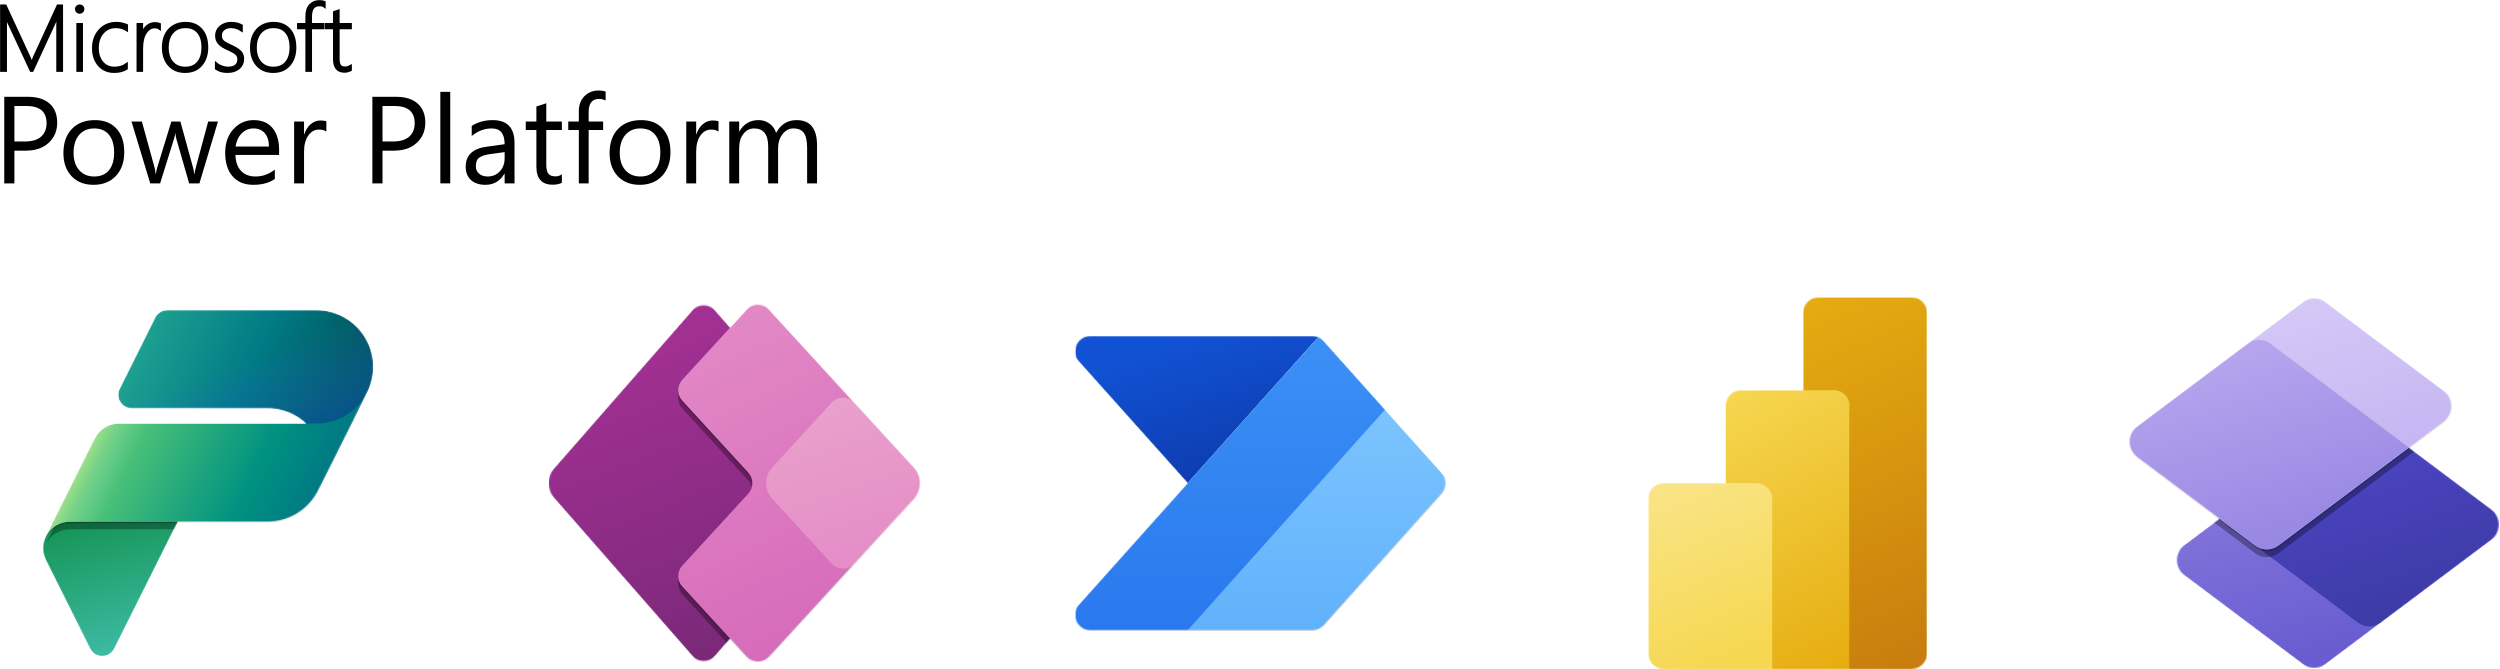 <svg width="2018" height="540" viewBox="0 0 2018 540" fill="none" xmlns="http://www.w3.org/2000/svg">
<g clip-path="url(#clip0_3136_483)">
<mask id="mask0_3136_483" style="mask-type:alpha" maskUnits="userSpaceOnUse" x="442" y="245" width="301" height="290">
<path d="M447.554 377.653C441.368 384.722 441.368 395.278 447.554 402.347L558.593 529.249C563.573 534.941 572.427 534.941 577.407 529.249L589.365 515.583L602.533 529.948C607.487 535.353 616.007 535.353 620.961 529.948L737.633 402.67C744.204 395.501 744.204 384.499 737.633 377.33L620.961 250.052C616.007 244.648 607.487 244.648 602.533 250.052L589.365 264.417L577.407 250.751C572.427 245.06 563.573 245.06 558.593 250.751L447.554 377.653Z" fill="white"/>
</mask>
<g mask="url(#mask0_3136_483)">
<path d="M568 540L436.75 390L568 240L699.25 390L568 540Z" fill="url(#paint0_linear_3136_483)"/>
<g filter="url(#filter0_f_3136_483)">
<path d="M611.747 246.25L749.247 396.25L611.747 546.25L550.74 479.697C546.359 474.918 546.359 467.582 550.74 462.803L604.005 404.697C608.385 399.917 608.385 392.583 604.005 387.803L550.74 329.697C546.359 324.917 546.359 317.583 550.74 312.803L611.747 246.25Z" fill="black" fill-opacity="0.32"/>
</g>
<g filter="url(#filter1_f_3136_483)">
<path d="M611.747 241.188L749.247 391.188L611.747 541.188L550.74 474.634C546.359 469.855 546.359 462.52 550.74 457.741L604.005 399.634C608.385 394.855 608.385 387.52 604.005 382.741L550.74 324.634C546.359 319.855 546.359 312.52 550.74 307.741L611.747 241.188Z" fill="black" fill-opacity="0.24"/>
</g>
<path d="M611.747 240L749.247 390L611.747 540L550.74 473.447C546.359 468.668 546.359 461.332 550.74 456.553L604.005 398.447C608.385 393.667 608.385 386.333 604.005 381.553L550.74 323.447C546.359 318.667 546.359 311.333 550.74 306.553L611.747 240Z" fill="url(#paint1_linear_3136_483)"/>
<path d="M671.286 325.052C676.24 319.648 684.76 319.648 689.714 325.052L749.25 390L689.714 454.948C684.76 460.353 676.24 460.353 671.286 454.948L623.364 402.67C616.793 395.501 616.793 384.499 623.364 377.33L671.286 325.052Z" fill="url(#paint2_linear_3136_483)"/>
</g>
</g>
<g clip-path="url(#clip1_3136_483)">
<mask id="mask1_3136_483" style="mask-type:alpha" maskUnits="userSpaceOnUse" x="867" y="271" width="300" height="238">
<path d="M1059.29 271.25C1062.84 271.25 1066.23 272.765 1068.6 275.415L1163.67 381.665C1167.91 386.411 1167.91 393.589 1163.67 398.335L1068.6 504.585C1066.23 507.235 1062.84 508.75 1059.29 508.75H880.332C869.527 508.75 863.812 495.967 871.017 487.915L958.625 390L871.017 292.085C863.812 284.033 869.527 271.25 880.332 271.25H1059.29Z" fill="white"/>
</mask>
<g mask="url(#mask1_3136_483)">
<path d="M1064.88 271.25L958.625 390L852.375 271.25H1064.88Z" fill="url(#paint3_linear_3136_483)"/>
<g filter="url(#filter2_f_3136_483)">
<path d="M1064.88 272.5L852.375 510H1064.88L1171.12 391.25L1064.88 272.5Z" fill="black" fill-opacity="0.24"/>
</g>
<g filter="url(#filter3_f_3136_483)">
<path d="M1064.88 277.5L852.375 515H1064.88L1171.12 396.25L1064.88 277.5Z" fill="black" fill-opacity="0.32"/>
</g>
<path d="M852.375 508.75L1064.88 271.25L1171.12 390L1064.88 508.75H852.375Z" fill="url(#paint4_linear_3136_483)"/>
<path d="M852.375 508.75L1064.88 271.25L1118 330.625L958.625 508.75H852.375Z" fill="url(#paint5_linear_3136_483)"/>
</g>
</g>
<mask id="mask2_3136_483" style="mask-type:alpha" maskUnits="userSpaceOnUse" x="1330" y="240" width="226" height="300">
<path d="M1455.5 252.5C1455.5 245.596 1461.1 240 1468 240H1543C1549.9 240 1555.5 245.596 1555.5 252.5V527.5C1555.5 534.403 1549.9 540 1543 540H1343C1336.1 540 1330.5 534.403 1330.5 527.5V402.5C1330.5 395.597 1336.1 390 1343 390H1393V327.5C1393 320.597 1398.6 315 1405.5 315H1455.5V252.5Z" fill="white"/>
</mask>
<g mask="url(#mask2_3136_483)">
<path d="M1555.5 240V540H1455.5V240H1555.5Z" fill="url(#paint6_linear_3136_483)"/>
<g filter="url(#filter4_f_3136_483)">
<path d="M1493 328.75V541.25H1393V316.25H1480.5C1487.4 316.25 1493 321.846 1493 328.75Z" fill="black" fill-opacity="0.2"/>
</g>
<g filter="url(#filter5_f_3136_483)">
<path d="M1493 333.75V546.25H1393V321.25H1480.5C1487.4 321.25 1493 326.847 1493 333.75Z" fill="black" fill-opacity="0.18"/>
</g>
<path d="M1493 327.5V540H1393V315H1480.5C1487.4 315 1493 320.597 1493 327.5Z" fill="url(#paint7_linear_3136_483)"/>
<path d="M1330.5 390V540H1430.5V402.5C1430.5 395.597 1424.9 390 1418 390H1330.5Z" fill="url(#paint8_linear_3136_483)"/>
</g>
<g clip-path="url(#clip2_3136_483)">
<mask id="mask3_3136_483" style="mask-type:luminance" maskUnits="userSpaceOnUse" x="1718" y="240" width="300" height="300">
<path d="M2018 240H1718V540H2018V240Z" fill="white"/>
</mask>
<g mask="url(#mask3_3136_483)">
<mask id="mask4_3136_483" style="mask-type:luminance" maskUnits="userSpaceOnUse" x="1718" y="240" width="300" height="300">
<path d="M2018 240H1718V540H2018V240Z" fill="white"/>
</mask>
<g mask="url(#mask4_3136_483)">
<mask id="mask5_3136_483" style="mask-type:alpha" maskUnits="userSpaceOnUse" x="1719" y="240" width="298" height="300">
<path d="M1877.38 244.034C1871.82 239.868 1864.19 239.868 1858.63 244.034L1725.3 344.033C1716.96 350.283 1716.96 362.783 1725.3 369.033L1791.5 418.687L1763.54 439.657C1755.21 445.907 1755.21 458.407 1763.54 464.657L1858.62 535.968C1864.18 540.135 1871.82 540.135 1877.37 535.968L2010.71 435.97C2019.04 429.72 2019.04 417.22 2010.71 410.97L1944.5 361.316L1972.46 340.346C1980.8 334.096 1980.8 321.596 1972.46 315.346L1877.38 244.034Z" fill="white"/>
</mask>
<g mask="url(#mask5_3136_483)">
<path d="M1746.88 452.157L1906.25 332.627L2027.37 423.47L1868 543L1746.88 452.157Z" fill="url(#paint9_linear_3136_483)"/>
<path d="M1791.5 418.688L1906.25 332.627L2027.37 423.47L1922 502.5C1916.44 506.666 1908.8 506.667 1903.25 502.5L1791.5 418.688Z" fill="url(#paint10_linear_3136_483)"/>
<g filter="url(#filter6_f_3136_483)">
<path d="M1708.63 357.783L1868 238.253L1989.13 329.096L1839.13 441.595C1833.57 445.761 1825.94 445.761 1820.38 441.595L1708.63 357.783Z" fill="black" fill-opacity="0.24"/>
</g>
<g filter="url(#filter7_f_3136_483)">
<path d="M1708.63 362.783L1868 243.253L1989.13 334.096L1839.13 446.595C1833.57 450.761 1825.94 450.761 1820.38 446.595L1708.63 362.783Z" fill="black" fill-opacity="0.32"/>
</g>
<path d="M1708.63 356.533L1868 237.003L1989.13 327.846L1839.13 440.345C1833.57 444.511 1825.94 444.511 1820.38 440.345L1708.63 356.533Z" fill="url(#paint11_linear_3136_483)"/>
<path d="M1708.63 356.53L1814.01 277.5C1819.56 273.333 1827.2 273.333 1832.76 277.5L1944.5 361.312L1839.13 440.342C1833.57 444.508 1825.94 444.508 1820.38 440.342L1708.63 356.53Z" fill="url(#paint12_linear_3136_483)"/>
</g>
</g>
</g>
</g>
<path d="M135 250.35H255.517C263.245 250.35 270.847 252.308 277.614 256.041C284.381 259.774 290.093 265.16 294.215 271.697C298.337 278.234 300.736 285.709 301.188 293.424C301.64 301.139 300.131 308.843 296.8 315.817L299.05 311.35L257.167 395.117L256.8 395.867L250.25 408.95L256.8 395.85C252.999 403.452 247.157 409.846 239.927 414.314C232.697 418.783 224.366 421.15 215.867 421.15H143.5L92.25 523.633C91.345 525.444 89.953 526.967 88.231 528.032C86.509 529.096 84.525 529.66 82.5 529.66C80.475 529.66 78.491 529.096 76.769 528.032C75.047 526.967 73.655 525.444 72.75 523.633L36.95 451.967C35.432 448.973 34.649 445.661 34.666 442.305C34.683 438.948 35.501 435.644 37.05 432.667L76.467 353.833C78.282 350.212 81.069 347.167 84.515 345.039C87.962 342.911 91.933 341.784 95.983 341.783H247.017C238.586 333.878 227.441 329.511 215.883 329.583H106.333C104.474 329.581 102.645 329.104 101.022 328.197C99.398 327.289 98.033 325.982 97.057 324.4C96.08 322.817 95.524 321.011 95.441 319.153C95.358 317.295 95.751 315.447 96.583 313.783L125.233 256.367C126.144 254.558 127.54 253.037 129.264 251.975C130.989 250.912 132.975 250.35 135 250.35Z" fill="white"/>
<mask id="mask6_3136_483" style="mask-type:luminance" maskUnits="userSpaceOnUse" x="34" y="250" width="268" height="280">
<path d="M135 250.35H255.517C263.245 250.35 270.847 252.308 277.614 256.041C284.381 259.774 290.093 265.16 294.215 271.697C298.337 278.234 300.736 285.709 301.188 293.424C301.64 301.139 300.131 308.843 296.8 315.817L299.05 311.35L257.167 395.117L256.8 395.867L250.25 408.95L256.8 395.85C252.999 403.452 247.157 409.846 239.927 414.314C232.697 418.783 224.366 421.15 215.867 421.15H143.5L92.25 523.633C91.345 525.444 89.953 526.967 88.231 528.032C86.509 529.096 84.525 529.66 82.5 529.66C80.475 529.66 78.491 529.096 76.769 528.032C75.047 526.967 73.655 525.444 72.75 523.633L36.95 451.967C35.432 448.973 34.649 445.661 34.666 442.305C34.683 438.948 35.501 435.644 37.05 432.667L76.467 353.833C78.282 350.212 81.069 347.167 84.515 345.039C87.962 342.911 91.933 341.784 95.983 341.783H247.017C238.586 333.878 227.441 329.511 215.883 329.583H106.333C104.474 329.581 102.645 329.104 101.022 328.197C99.398 327.289 98.033 325.982 97.057 324.4C96.08 322.817 95.524 321.011 95.441 319.153C95.358 317.295 95.751 315.447 96.583 313.783L125.233 256.367C126.144 254.558 127.54 253.037 129.264 251.975C130.989 250.912 132.975 250.35 135 250.35Z" fill="white"/>
</mask>
<g mask="url(#mask6_3136_483)">
<path d="M56.05 421.15H143.5L92.25 523.633C91.342 525.444 89.949 526.966 88.225 528.029C86.502 529.093 84.517 529.656 82.492 529.656C80.467 529.656 78.481 529.093 76.758 528.029C75.035 526.966 73.641 525.444 72.733 523.633L36.95 451.967C35.336 448.715 34.579 445.105 34.75 441.479C34.921 437.853 36.014 434.33 37.927 431.245C39.839 428.159 42.507 425.613 45.679 423.846C48.85 422.08 52.42 421.152 56.05 421.15Z" fill="url(#paint13_linear_3136_483)"/>
<path d="M134.983 250.35H255.517C263.315 250.349 270.984 252.341 277.796 256.137C284.607 259.933 290.336 265.407 294.437 272.04C298.538 278.672 300.876 286.243 301.228 294.033C301.581 301.823 299.936 309.574 296.45 316.55L257.15 395.117L256.8 395.867L250.25 408.95L257.15 395.117C260.485 388.145 261.998 380.441 261.549 372.726C261.1 365.01 258.703 357.534 254.582 350.996C250.46 344.458 244.749 339.071 237.982 335.338C231.215 331.605 223.612 329.648 215.883 329.65H106.333C104.474 329.648 102.645 329.17 101.022 328.263C99.398 327.356 98.033 326.049 97.057 324.466C96.08 322.884 95.524 321.078 95.441 319.22C95.358 317.362 95.751 315.513 96.583 313.85L125.233 256.367C126.143 254.56 127.536 253.041 129.257 251.979C130.978 250.917 132.961 250.353 134.983 250.35Z" fill="url(#paint14_linear_3136_483)"/>
<path d="M134.983 250.35H255.517C263.315 250.349 270.984 252.341 277.796 256.137C284.607 259.933 290.336 265.407 294.437 272.04C298.538 278.672 300.876 286.243 301.228 294.033C301.581 301.823 299.936 309.574 296.45 316.55L257.067 395.3L256.783 395.867L253.3 402.85L257.067 395.3C260.435 388.327 261.979 380.612 261.552 372.879C261.125 365.147 258.742 357.649 254.627 351.088C250.511 344.528 244.798 339.119 238.021 335.37C231.245 331.62 223.628 329.652 215.883 329.65H106.333C104.474 329.648 102.645 329.17 101.022 328.263C99.398 327.356 98.033 326.049 97.057 324.466C96.08 322.884 95.524 321.078 95.441 319.22C95.358 317.362 95.751 315.513 96.583 313.85L125.233 256.367C126.143 254.56 127.536 253.041 129.257 251.979C130.978 250.917 132.961 250.353 134.983 250.35Z" fill="url(#paint15_linear_3136_483)"/>
<path d="M215.867 422.367H56.333C52.283 422.367 48.312 423.494 44.865 425.622C41.419 427.75 38.632 430.795 36.817 434.417L76.467 355.117C78.282 351.495 81.069 348.45 84.515 346.322C87.962 344.194 91.933 343.067 95.983 343.067H255.517C263.99 343.055 272.293 340.689 279.5 336.233C286.708 331.778 292.535 325.408 296.333 317.833L298.983 312.567L256.733 397.067C252.938 404.659 247.105 411.045 239.889 415.513C232.672 419.981 224.355 422.354 215.867 422.367Z" fill="black" fill-opacity="0.24"/>
<path d="M215.867 427.25H56.333C52.283 427.251 48.312 428.378 44.865 430.506C41.419 432.634 38.632 435.679 36.817 439.3L76.467 360C78.282 356.379 81.069 353.334 84.515 351.206C87.962 349.078 91.933 347.951 95.983 347.95H255.517C263.99 347.938 272.293 345.572 279.5 341.117C286.708 336.661 292.535 330.291 296.333 322.717L298.983 317.45L256.733 401.95C252.938 409.542 247.105 415.929 239.889 420.397C232.672 424.865 224.355 427.237 215.867 427.25Z" fill="black" fill-opacity="0.32"/>
<path d="M215.867 421.15H56.333C52.283 421.151 48.312 422.278 44.865 424.406C41.419 426.534 38.632 429.579 36.817 433.2L76.467 353.9C78.282 350.279 81.069 347.234 84.515 345.106C87.962 342.978 91.933 341.851 95.983 341.85H255.517C263.985 341.843 272.284 339.485 279.491 335.038C286.698 330.592 292.528 324.232 296.333 316.667L298.983 311.4L256.733 395.9C252.931 403.483 247.095 409.859 239.879 414.318C232.663 418.777 224.349 421.142 215.867 421.15Z" fill="url(#paint16_linear_3136_483)"/>
<path opacity="0.7" d="M215.783 421.15H56.45C52.399 421.151 48.428 422.278 44.982 424.406C41.535 426.534 38.748 429.579 36.933 433.2L76.583 353.9C78.398 350.279 81.185 347.234 84.632 345.106C88.079 342.978 92.049 341.851 96.1 341.85H256.333C264.555 341.851 272.616 339.571 279.619 335.263C286.623 330.955 292.293 324.789 296 317.45L256.683 395.884C252.883 403.477 247.045 409.862 239.821 414.325C232.598 418.787 224.274 421.151 215.783 421.15Z" fill="url(#paint17_linear_3136_483)"/>
</g>
<mask id="path-37-outside-1_3136_483" maskUnits="userSpaceOnUse" x="0" y="0" width="285" height="59" fill="black">
<rect fill="white" width="285" height="59"/>
<path d="M46.426 56.988V19.784C46.426 18.883 46.56 16.312 46.828 12.073H46.682C45.926 14.047 45.293 15.569 44.781 16.641L26.143 56.988H24.974L6.263 16.861C5.653 15.569 5.081 13.925 4.545 11.927H4.362C4.533 14.266 4.618 16.593 4.618 18.907V56.988H1V4.581H4.362L23.914 46.791C24.036 47.035 24.17 47.364 24.316 47.778C24.462 48.192 24.62 48.606 24.791 49.021C25.035 49.654 25.291 50.361 25.558 51.14H25.778L26.18 49.971C26.204 49.873 26.618 48.716 27.422 46.499L46.682 4.581H49.898V56.988H46.426Z"/>
<path d="M64.26 10.136C63.529 10.136 62.884 9.868 62.323 9.332C61.763 8.796 61.483 8.114 61.483 7.286C61.483 6.482 61.763 5.836 62.323 5.349C62.908 4.837 63.554 4.581 64.26 4.581C65.015 4.581 65.673 4.825 66.234 5.312C66.818 5.8 67.111 6.457 67.111 7.286C67.111 8.065 66.831 8.735 66.27 9.296C65.71 9.856 65.04 10.136 64.26 10.136ZM62.616 56.988V19.565H65.978V56.988H62.616Z"/>
<path d="M102.194 55.343C99.417 57.048 96.103 57.901 92.254 57.901C87.162 57.901 83.057 56.159 79.938 52.675C76.82 49.167 75.26 44.587 75.26 38.934C75.26 32.989 77.014 28.129 80.523 24.352C84.031 20.552 88.538 18.651 94.045 18.651C96.895 18.651 99.66 19.236 102.34 20.406V24.206C99.66 22.55 96.725 21.721 93.533 21.721C89.148 21.721 85.591 23.305 82.862 26.472C80.133 29.615 78.769 33.696 78.769 38.715C78.769 43.563 80.011 47.461 82.496 50.409C85.006 53.357 88.307 54.831 92.4 54.831C96.152 54.831 99.417 53.833 102.194 51.835V55.343Z"/>
<path d="M128.872 23.073C127.752 22.269 126.436 21.867 124.926 21.867C121.978 21.867 119.505 23.39 117.507 26.436C115.509 29.481 114.51 33.806 114.51 39.409V56.988H111.221V19.565H114.51V27.861H114.656C115.509 25.01 116.861 22.793 118.713 21.21C120.564 19.626 122.708 18.834 125.145 18.834C126.534 18.834 127.776 19.053 128.872 19.492V23.073Z"/>
<path d="M149.411 57.901C143.954 57.901 139.629 56.111 136.437 52.529C133.27 48.923 131.686 44.245 131.686 38.496C131.686 32.283 133.343 27.422 136.657 23.914C139.994 20.406 144.38 18.651 149.813 18.651C155.149 18.651 159.363 20.393 162.458 23.877C165.552 27.361 167.099 32.185 167.099 38.349C167.099 44.172 165.515 48.887 162.348 52.492C159.205 56.098 154.893 57.901 149.411 57.901ZM149.667 21.721C145.257 21.721 141.736 23.207 139.105 26.18C136.498 29.152 135.195 33.282 135.195 38.569C135.195 43.466 136.474 47.401 139.032 50.373C141.59 53.345 145.086 54.831 149.521 54.831C154.028 54.831 157.5 53.37 159.936 50.446C162.372 47.522 163.591 43.466 163.591 38.276C163.591 32.941 162.372 28.848 159.936 25.997C157.524 23.146 154.101 21.721 149.667 21.721Z"/>
<path d="M174.481 55.343V51.286C175.748 52.383 177.283 53.248 179.086 53.881C180.889 54.515 182.448 54.831 183.764 54.831C189.635 54.831 192.571 52.432 192.571 47.632C192.571 45.975 191.925 44.562 190.634 43.393C189.343 42.223 187.248 41.017 184.348 39.775C180.767 38.215 178.245 36.607 176.783 34.951C175.346 33.27 174.627 31.235 174.627 28.848C174.627 25.802 175.785 23.341 178.099 21.465C180.438 19.589 183.313 18.651 186.724 18.651C189.94 18.651 192.693 19.309 194.983 20.625V24.426C192.206 22.623 189.331 21.721 186.358 21.721C183.898 21.721 181.912 22.367 180.401 23.658C178.891 24.925 178.136 26.582 178.136 28.628C178.136 30.407 178.611 31.857 179.561 32.977C180.511 34.074 182.606 35.34 185.847 36.778C189.745 38.532 192.425 40.164 193.887 41.675C195.349 43.161 196.079 45.147 196.079 47.632C196.079 50.604 194.959 53.065 192.717 55.014C190.5 56.939 187.43 57.901 183.508 57.901C179.902 57.901 176.893 57.048 174.481 55.343Z"/>
<path d="M220.528 57.901C215.071 57.901 210.746 56.111 207.555 52.529C204.387 48.923 202.804 44.245 202.804 38.496C202.804 32.283 204.461 27.422 207.774 23.914C211.112 20.406 215.497 18.651 220.93 18.651C226.266 18.651 230.481 20.393 233.575 23.877C236.669 27.361 238.216 32.185 238.216 38.349C238.216 44.172 236.633 48.887 233.465 52.492C230.323 56.098 226.01 57.901 220.528 57.901ZM220.784 21.721C216.374 21.721 212.854 23.207 210.223 26.18C207.616 29.152 206.312 33.282 206.312 38.569C206.312 43.466 207.591 47.401 210.149 50.373C212.708 53.345 216.204 54.831 220.638 54.831C225.145 54.831 228.617 53.37 231.053 50.446C233.49 47.522 234.708 43.466 234.708 38.276C234.708 32.941 233.49 28.848 231.053 25.997C228.641 23.146 225.218 21.721 220.784 21.721Z"/>
<path d="M261.861 5.13C260.96 4.423 259.595 4.07 257.768 4.07C253.163 4.07 250.861 7.164 250.861 13.352V19.565H260.765V22.635H250.861V56.988H247.499V22.635H240.775V19.565H247.499V13.06C247.499 9.113 248.486 6.116 250.459 4.07C252.457 2.023 254.942 1 257.914 1C259.498 1 260.814 1.231 261.861 1.694V5.13Z"/>
<path d="M283.021 56.476C281.267 57.304 279.622 57.718 278.087 57.718C272.557 57.718 269.792 54.405 269.792 47.778V22.635H263.067V19.565H269.792V9.844C270.328 9.649 270.888 9.454 271.473 9.259C272.057 9.089 272.618 8.906 273.154 8.711V19.565H283.021V22.635H273.154V47.34C273.154 49.922 273.556 51.798 274.36 52.968C275.188 54.113 276.577 54.685 278.526 54.685C279.915 54.685 281.413 54.234 283.021 53.333V56.476Z"/>
</mask>
<path d="M46.426 56.988V19.784C46.426 18.883 46.56 16.312 46.828 12.073H46.682C45.926 14.047 45.293 15.569 44.781 16.641L26.143 56.988H24.974L6.263 16.861C5.653 15.569 5.081 13.925 4.545 11.927H4.362C4.533 14.266 4.618 16.593 4.618 18.907V56.988H1V4.581H4.362L23.914 46.791C24.036 47.035 24.17 47.364 24.316 47.778C24.462 48.192 24.62 48.606 24.791 49.021C25.035 49.654 25.291 50.361 25.558 51.14H25.778L26.18 49.971C26.204 49.873 26.618 48.716 27.422 46.499L46.682 4.581H49.898V56.988H46.426Z" fill="black"/>
<path d="M64.26 10.136C63.529 10.136 62.884 9.868 62.323 9.332C61.763 8.796 61.483 8.114 61.483 7.286C61.483 6.482 61.763 5.836 62.323 5.349C62.908 4.837 63.554 4.581 64.26 4.581C65.015 4.581 65.673 4.825 66.234 5.312C66.818 5.8 67.111 6.457 67.111 7.286C67.111 8.065 66.831 8.735 66.27 9.296C65.71 9.856 65.04 10.136 64.26 10.136ZM62.616 56.988V19.565H65.978V56.988H62.616Z" fill="black"/>
<path d="M102.194 55.343C99.417 57.048 96.103 57.901 92.254 57.901C87.162 57.901 83.057 56.159 79.938 52.675C76.82 49.167 75.26 44.587 75.26 38.934C75.26 32.989 77.014 28.129 80.523 24.352C84.031 20.552 88.538 18.651 94.045 18.651C96.895 18.651 99.66 19.236 102.34 20.406V24.206C99.66 22.55 96.725 21.721 93.533 21.721C89.148 21.721 85.591 23.305 82.862 26.472C80.133 29.615 78.769 33.696 78.769 38.715C78.769 43.563 80.011 47.461 82.496 50.409C85.006 53.357 88.307 54.831 92.4 54.831C96.152 54.831 99.417 53.833 102.194 51.835V55.343Z" fill="black"/>
<path d="M128.872 23.073C127.752 22.269 126.436 21.867 124.926 21.867C121.978 21.867 119.505 23.39 117.507 26.436C115.509 29.481 114.51 33.806 114.51 39.409V56.988H111.221V19.565H114.51V27.861H114.656C115.509 25.01 116.861 22.793 118.713 21.21C120.564 19.626 122.708 18.834 125.145 18.834C126.534 18.834 127.776 19.053 128.872 19.492V23.073Z" fill="black"/>
<path d="M149.411 57.901C143.954 57.901 139.629 56.111 136.437 52.529C133.27 48.923 131.686 44.245 131.686 38.496C131.686 32.283 133.343 27.422 136.657 23.914C139.994 20.406 144.38 18.651 149.813 18.651C155.149 18.651 159.363 20.393 162.458 23.877C165.552 27.361 167.099 32.185 167.099 38.349C167.099 44.172 165.515 48.887 162.348 52.492C159.205 56.098 154.893 57.901 149.411 57.901ZM149.667 21.721C145.257 21.721 141.736 23.207 139.105 26.18C136.498 29.152 135.195 33.282 135.195 38.569C135.195 43.466 136.474 47.401 139.032 50.373C141.59 53.345 145.086 54.831 149.521 54.831C154.028 54.831 157.5 53.37 159.936 50.446C162.372 47.522 163.591 43.466 163.591 38.276C163.591 32.941 162.372 28.848 159.936 25.997C157.524 23.146 154.101 21.721 149.667 21.721Z" fill="black"/>
<path d="M174.481 55.343V51.286C175.748 52.383 177.283 53.248 179.086 53.881C180.889 54.515 182.448 54.831 183.764 54.831C189.635 54.831 192.571 52.432 192.571 47.632C192.571 45.975 191.925 44.562 190.634 43.393C189.343 42.223 187.248 41.017 184.348 39.775C180.767 38.215 178.245 36.607 176.783 34.951C175.346 33.27 174.627 31.235 174.627 28.848C174.627 25.802 175.785 23.341 178.099 21.465C180.438 19.589 183.313 18.651 186.724 18.651C189.94 18.651 192.693 19.309 194.983 20.625V24.426C192.206 22.623 189.331 21.721 186.358 21.721C183.898 21.721 181.912 22.367 180.401 23.658C178.891 24.925 178.136 26.582 178.136 28.628C178.136 30.407 178.611 31.857 179.561 32.977C180.511 34.074 182.606 35.34 185.847 36.778C189.745 38.532 192.425 40.164 193.887 41.675C195.349 43.161 196.079 45.147 196.079 47.632C196.079 50.604 194.959 53.065 192.717 55.014C190.5 56.939 187.43 57.901 183.508 57.901C179.902 57.901 176.893 57.048 174.481 55.343Z" fill="black"/>
<path d="M220.528 57.901C215.071 57.901 210.746 56.111 207.555 52.529C204.387 48.923 202.804 44.245 202.804 38.496C202.804 32.283 204.461 27.422 207.774 23.914C211.112 20.406 215.497 18.651 220.93 18.651C226.266 18.651 230.481 20.393 233.575 23.877C236.669 27.361 238.216 32.185 238.216 38.349C238.216 44.172 236.633 48.887 233.465 52.492C230.323 56.098 226.01 57.901 220.528 57.901ZM220.784 21.721C216.374 21.721 212.854 23.207 210.223 26.18C207.616 29.152 206.312 33.282 206.312 38.569C206.312 43.466 207.591 47.401 210.149 50.373C212.708 53.345 216.204 54.831 220.638 54.831C225.145 54.831 228.617 53.37 231.053 50.446C233.49 47.522 234.708 43.466 234.708 38.276C234.708 32.941 233.49 28.848 231.053 25.997C228.641 23.146 225.218 21.721 220.784 21.721Z" fill="black"/>
<path d="M261.861 5.13C260.96 4.423 259.595 4.07 257.768 4.07C253.163 4.07 250.861 7.164 250.861 13.352V19.565H260.765V22.635H250.861V56.988H247.499V22.635H240.775V19.565H247.499V13.06C247.499 9.113 248.486 6.116 250.459 4.07C252.457 2.023 254.942 1 257.914 1C259.498 1 260.814 1.231 261.861 1.694V5.13Z" fill="black"/>
<path d="M283.021 56.476C281.267 57.304 279.622 57.718 278.087 57.718C272.557 57.718 269.792 54.405 269.792 47.778V22.635H263.067V19.565H269.792V9.844C270.328 9.649 270.888 9.454 271.473 9.259C272.057 9.089 272.618 8.906 273.154 8.711V19.565H283.021V22.635H273.154V47.34C273.154 49.922 273.556 51.798 274.36 52.968C275.188 54.113 276.577 54.685 278.526 54.685C279.915 54.685 281.413 54.234 283.021 53.333V56.476Z" fill="black"/>
<path d="M46.426 56.988V19.784C46.426 18.883 46.56 16.312 46.828 12.073H46.682C45.926 14.047 45.293 15.569 44.781 16.641L26.143 56.988H24.974L6.263 16.861C5.653 15.569 5.081 13.925 4.545 11.927H4.362C4.533 14.266 4.618 16.593 4.618 18.907V56.988H1V4.581H4.362L23.914 46.791C24.036 47.035 24.17 47.364 24.316 47.778C24.462 48.192 24.62 48.606 24.791 49.021C25.035 49.654 25.291 50.361 25.558 51.14H25.778L26.18 49.971C26.204 49.873 26.618 48.716 27.422 46.499L46.682 4.581H49.898V56.988H46.426Z" stroke="black" stroke-width="2" mask="url(#path-37-outside-1_3136_483)"/>
<path d="M64.26 10.136C63.529 10.136 62.884 9.868 62.323 9.332C61.763 8.796 61.483 8.114 61.483 7.286C61.483 6.482 61.763 5.836 62.323 5.349C62.908 4.837 63.554 4.581 64.26 4.581C65.015 4.581 65.673 4.825 66.234 5.312C66.818 5.8 67.111 6.457 67.111 7.286C67.111 8.065 66.831 8.735 66.27 9.296C65.71 9.856 65.04 10.136 64.26 10.136ZM62.616 56.988V19.565H65.978V56.988H62.616Z" stroke="black" stroke-width="2" mask="url(#path-37-outside-1_3136_483)"/>
<path d="M102.194 55.343C99.417 57.048 96.103 57.901 92.254 57.901C87.162 57.901 83.057 56.159 79.938 52.675C76.82 49.167 75.26 44.587 75.26 38.934C75.26 32.989 77.014 28.129 80.523 24.352C84.031 20.552 88.538 18.651 94.045 18.651C96.895 18.651 99.66 19.236 102.34 20.406V24.206C99.66 22.55 96.725 21.721 93.533 21.721C89.148 21.721 85.591 23.305 82.862 26.472C80.133 29.615 78.769 33.696 78.769 38.715C78.769 43.563 80.011 47.461 82.496 50.409C85.006 53.357 88.307 54.831 92.4 54.831C96.152 54.831 99.417 53.833 102.194 51.835V55.343Z" stroke="black" stroke-width="2" mask="url(#path-37-outside-1_3136_483)"/>
<path d="M128.872 23.073C127.752 22.269 126.436 21.867 124.926 21.867C121.978 21.867 119.505 23.39 117.507 26.436C115.509 29.481 114.51 33.806 114.51 39.409V56.988H111.221V19.565H114.51V27.861H114.656C115.509 25.01 116.861 22.793 118.713 21.21C120.564 19.626 122.708 18.834 125.145 18.834C126.534 18.834 127.776 19.053 128.872 19.492V23.073Z" stroke="black" stroke-width="2" mask="url(#path-37-outside-1_3136_483)"/>
<path d="M149.411 57.901C143.954 57.901 139.629 56.111 136.437 52.529C133.27 48.923 131.686 44.245 131.686 38.496C131.686 32.283 133.343 27.422 136.657 23.914C139.994 20.406 144.38 18.651 149.813 18.651C155.149 18.651 159.363 20.393 162.458 23.877C165.552 27.361 167.099 32.185 167.099 38.349C167.099 44.172 165.515 48.887 162.348 52.492C159.205 56.098 154.893 57.901 149.411 57.901ZM149.667 21.721C145.257 21.721 141.736 23.207 139.105 26.18C136.498 29.152 135.195 33.282 135.195 38.569C135.195 43.466 136.474 47.401 139.032 50.373C141.59 53.345 145.086 54.831 149.521 54.831C154.028 54.831 157.5 53.37 159.936 50.446C162.372 47.522 163.591 43.466 163.591 38.276C163.591 32.941 162.372 28.848 159.936 25.997C157.524 23.146 154.101 21.721 149.667 21.721Z" stroke="black" stroke-width="2" mask="url(#path-37-outside-1_3136_483)"/>
<path d="M174.481 55.343V51.286C175.748 52.383 177.283 53.248 179.086 53.881C180.889 54.515 182.448 54.831 183.764 54.831C189.635 54.831 192.571 52.432 192.571 47.632C192.571 45.975 191.925 44.562 190.634 43.393C189.343 42.223 187.248 41.017 184.348 39.775C180.767 38.215 178.245 36.607 176.783 34.951C175.346 33.27 174.627 31.235 174.627 28.848C174.627 25.802 175.785 23.341 178.099 21.465C180.438 19.589 183.313 18.651 186.724 18.651C189.94 18.651 192.693 19.309 194.983 20.625V24.426C192.206 22.623 189.331 21.721 186.358 21.721C183.898 21.721 181.912 22.367 180.401 23.658C178.891 24.925 178.136 26.582 178.136 28.628C178.136 30.407 178.611 31.857 179.561 32.977C180.511 34.074 182.606 35.34 185.847 36.778C189.745 38.532 192.425 40.164 193.887 41.675C195.349 43.161 196.079 45.147 196.079 47.632C196.079 50.604 194.959 53.065 192.717 55.014C190.5 56.939 187.43 57.901 183.508 57.901C179.902 57.901 176.893 57.048 174.481 55.343Z" stroke="black" stroke-width="2" mask="url(#path-37-outside-1_3136_483)"/>
<path d="M220.528 57.901C215.071 57.901 210.746 56.111 207.555 52.529C204.387 48.923 202.804 44.245 202.804 38.496C202.804 32.283 204.461 27.422 207.774 23.914C211.112 20.406 215.497 18.651 220.93 18.651C226.266 18.651 230.481 20.393 233.575 23.877C236.669 27.361 238.216 32.185 238.216 38.349C238.216 44.172 236.633 48.887 233.465 52.492C230.323 56.098 226.01 57.901 220.528 57.901ZM220.784 21.721C216.374 21.721 212.854 23.207 210.223 26.18C207.616 29.152 206.312 33.282 206.312 38.569C206.312 43.466 207.591 47.401 210.149 50.373C212.708 53.345 216.204 54.831 220.638 54.831C225.145 54.831 228.617 53.37 231.053 50.446C233.49 47.522 234.708 43.466 234.708 38.276C234.708 32.941 233.49 28.848 231.053 25.997C228.641 23.146 225.218 21.721 220.784 21.721Z" stroke="black" stroke-width="2" mask="url(#path-37-outside-1_3136_483)"/>
<path d="M261.861 5.13C260.96 4.423 259.595 4.07 257.768 4.07C253.163 4.07 250.861 7.164 250.861 13.352V19.565H260.765V22.635H250.861V56.988H247.499V22.635H240.775V19.565H247.499V13.06C247.499 9.113 248.486 6.116 250.459 4.07C252.457 2.023 254.942 1 257.914 1C259.498 1 260.814 1.231 261.861 1.694V5.13Z" stroke="black" stroke-width="2" mask="url(#path-37-outside-1_3136_483)"/>
<path d="M283.021 56.476C281.267 57.304 279.622 57.718 278.087 57.718C272.557 57.718 269.792 54.405 269.792 47.778V22.635H263.067V19.565H269.792V9.844C270.328 9.649 270.888 9.454 271.473 9.259C272.057 9.089 272.618 8.906 273.154 8.711V19.565H283.021V22.635H273.154V47.34C273.154 49.922 273.556 51.798 274.36 52.968C275.188 54.113 276.577 54.685 278.526 54.685C279.915 54.685 281.413 54.234 283.021 53.333V56.476Z" stroke="black" stroke-width="2" mask="url(#path-37-outside-1_3136_483)"/>
<path d="M11.623 121.608V148.018H3.436V78.143H22.635C30.106 78.143 35.889 79.963 39.982 83.601C44.107 87.239 46.17 92.372 46.17 98.999C46.17 105.625 43.88 111.05 39.3 115.273C34.752 119.496 28.596 121.608 20.832 121.608H11.623ZM11.623 85.55V114.201H20.198C25.851 114.201 30.155 112.918 33.111 110.352C36.1 107.753 37.594 104.099 37.594 99.388C37.594 90.163 32.137 85.55 21.222 85.55H11.623Z" fill="black"/>
<path d="M75.455 149.188C68.081 149.188 62.185 146.865 57.767 142.22C53.382 137.542 51.189 131.353 51.189 123.655C51.189 115.273 53.479 108.728 58.059 104.017C62.64 99.307 68.828 96.952 76.625 96.952C84.064 96.952 89.862 99.242 94.02 103.823C98.211 108.403 100.306 114.754 100.306 122.875C100.306 130.834 98.048 137.217 93.533 142.025C89.05 146.8 83.024 149.188 75.455 149.188ZM76.04 103.676C70.907 103.676 66.847 105.431 63.858 108.939C60.869 112.415 59.375 117.223 59.375 123.362C59.375 129.274 60.886 133.936 63.907 137.347C66.928 140.758 70.972 142.463 76.04 142.463C81.205 142.463 85.168 140.79 87.929 137.444C90.723 134.098 92.12 129.339 92.12 123.167C92.12 116.93 90.723 112.122 87.929 108.744C85.168 105.366 81.205 103.676 76.04 103.676Z" fill="black"/>
<path d="M175.931 98.121L160.971 148.018H152.688L142.406 112.301C142.017 110.937 141.757 109.394 141.627 107.672H141.432C141.334 108.841 140.993 110.352 140.409 112.204L129.25 148.018H121.259L106.153 98.121H114.534L124.865 135.641C125.189 136.778 125.417 138.273 125.547 140.124H125.937C126.034 138.695 126.326 137.168 126.814 135.544L138.313 98.121H145.622L155.953 135.739C156.277 136.941 156.521 138.435 156.683 140.222H157.073C157.138 138.955 157.414 137.461 157.902 135.739L168.037 98.121H175.931Z" fill="black"/>
<path d="M225.291 125.068H190.062C190.192 130.623 191.686 134.911 194.544 137.932C197.403 140.953 201.334 142.463 206.336 142.463C211.956 142.463 217.121 140.612 221.832 136.908V144.412C217.446 147.596 211.648 149.188 204.436 149.188C197.387 149.188 191.848 146.93 187.82 142.415C183.792 137.867 181.778 131.483 181.778 123.265C181.778 115.501 183.971 109.183 188.356 104.31C192.774 99.405 198.248 96.952 204.777 96.952C211.307 96.952 216.358 99.064 219.931 103.287C223.505 107.51 225.291 113.373 225.291 120.877V125.068ZM217.105 118.295C217.073 113.682 215.952 110.092 213.743 107.526C211.567 104.96 208.529 103.676 204.631 103.676C200.863 103.676 197.663 105.025 195.032 107.721C192.4 110.417 190.776 113.942 190.159 118.295H217.105Z" fill="black"/>
<path d="M263.445 106.21C262.048 105.138 260.034 104.602 257.403 104.602C253.992 104.602 251.133 106.21 248.827 109.426C246.553 112.642 245.416 117.028 245.416 122.583V148.018H237.424V98.121H245.416V108.403H245.611C246.748 104.895 248.486 102.166 250.824 100.217C253.163 98.235 255.778 97.244 258.67 97.244C260.749 97.244 262.34 97.472 263.445 97.927V106.21Z" fill="black"/>
<path d="M308.761 121.608V148.018H300.575V78.143H319.773C327.245 78.143 333.027 79.963 337.12 83.601C341.246 87.239 343.309 92.372 343.309 98.999C343.309 105.625 341.019 111.05 336.438 115.273C331.89 119.496 325.734 121.608 317.971 121.608H308.761ZM308.761 85.55V114.201H317.337C322.989 114.201 327.294 112.918 330.25 110.352C333.238 107.753 334.733 104.099 334.733 99.388C334.733 90.163 329.275 85.55 318.36 85.55H308.761Z" fill="black"/>
<path d="M363.433 148.018H355.442V74.148H363.433V148.018Z" fill="black"/>
<path d="M415.328 148.018H407.336V140.222H407.141C403.666 146.199 398.549 149.188 391.792 149.188C386.822 149.188 382.924 147.872 380.098 145.241C377.304 142.609 375.907 139.117 375.907 134.764C375.907 125.441 381.397 120.016 392.377 118.489L407.336 116.394C407.336 107.916 403.909 103.676 397.055 103.676C391.045 103.676 385.62 105.723 380.78 109.816V101.63C385.685 98.511 391.338 96.952 397.737 96.952C409.464 96.952 415.328 103.157 415.328 115.566V148.018ZM407.336 122.777L395.301 124.434C391.597 124.954 388.804 125.88 386.92 127.212C385.035 128.511 384.093 130.834 384.093 134.18C384.093 136.616 384.954 138.614 386.676 140.173C388.43 141.7 390.753 142.463 393.644 142.463C397.607 142.463 400.872 141.083 403.438 138.321C406.037 135.528 407.336 132.003 407.336 127.748V122.777Z" fill="black"/>
<path d="M453.53 147.531C451.646 148.57 449.161 149.09 446.074 149.09C437.336 149.09 432.967 144.217 432.967 134.472V104.943H424.391V98.121H432.967V85.94L440.958 83.357V98.121H453.53V104.943H440.958V133.059C440.958 136.405 441.527 138.792 442.664 140.222C443.801 141.651 445.685 142.366 448.316 142.366C450.33 142.366 452.068 141.814 453.53 140.709V147.531Z" fill="black"/>
<path d="M488.857 81.164C487.298 80.287 485.527 79.849 483.546 79.849C477.958 79.849 475.165 83.373 475.165 90.423V98.121H486.859V104.943H475.165V148.018H467.222V104.943H458.695V98.121H467.222V90.033C467.222 84.803 468.733 80.677 471.754 77.656C474.775 74.603 478.543 73.076 483.058 73.076C485.495 73.076 487.428 73.368 488.857 73.953V81.164Z" fill="black"/>
<path d="M516.339 149.188C508.965 149.188 503.069 146.865 498.651 142.22C494.266 137.542 492.073 131.353 492.073 123.655C492.073 115.273 494.363 108.728 498.944 104.017C503.524 99.307 509.712 96.952 517.509 96.952C524.948 96.952 530.746 99.242 534.904 103.823C539.095 108.403 541.19 114.754 541.19 122.875C541.19 130.834 538.932 137.217 534.417 142.025C529.934 146.8 523.908 149.188 516.339 149.188ZM516.924 103.676C511.791 103.676 507.731 105.431 504.742 108.939C501.753 112.415 500.259 117.223 500.259 123.362C500.259 129.274 501.77 133.936 504.791 137.347C507.812 140.758 511.856 142.463 516.924 142.463C522.089 142.463 526.052 140.79 528.813 137.444C531.607 134.098 533.004 129.339 533.004 123.167C533.004 116.93 531.607 112.122 528.813 108.744C526.052 105.366 522.089 103.676 516.924 103.676Z" fill="black"/>
<path d="M579.977 106.21C578.58 105.138 576.566 104.602 573.935 104.602C570.524 104.602 567.665 106.21 565.359 109.426C563.085 112.642 561.948 117.028 561.948 122.583V148.018H553.957V98.121H561.948V108.403H562.143C563.28 104.895 565.018 102.166 567.357 100.217C569.695 98.235 572.31 97.244 575.202 97.244C577.281 97.244 578.872 97.472 579.977 97.927V106.21Z" fill="black"/>
<path d="M659.5 148.018H651.508V119.367C651.508 113.844 650.648 109.849 648.926 107.38C647.237 104.911 644.378 103.676 640.35 103.676C636.939 103.676 634.032 105.236 631.628 108.354C629.256 111.473 628.071 115.208 628.071 119.561V148.018H620.079V118.392C620.079 108.582 616.295 103.676 608.726 103.676C605.218 103.676 602.326 105.154 600.053 108.111C597.779 111.034 596.642 114.851 596.642 119.561V148.018H588.65V98.121H596.642V106.015H596.837C600.377 99.973 605.542 96.952 612.332 96.952C615.743 96.952 618.715 97.91 621.249 99.827C623.783 101.711 625.521 104.196 626.463 107.282C630.166 100.395 635.688 96.952 643.03 96.952C654.01 96.952 659.5 103.725 659.5 117.271V148.018Z" fill="black"/>
<defs>
<filter id="filter0_f_3136_483" x="539.454" y="238.25" width="217.793" height="316" filterUnits="userSpaceOnUse" color-interpolation-filters="sRGB">
<feFlood flood-opacity="0" result="BackgroundImageFix"/>
<feBlend mode="normal" in="SourceGraphic" in2="BackgroundImageFix" result="shape"/>
<feGaussianBlur stdDeviation="4" result="effect1_foregroundBlur_3136_483"/>
</filter>
<filter id="filter1_f_3136_483" x="546.694" y="240.428" width="203.313" height="301.52" filterUnits="userSpaceOnUse" color-interpolation-filters="sRGB">
<feFlood flood-opacity="0" result="BackgroundImageFix"/>
<feBlend mode="normal" in="SourceGraphic" in2="BackgroundImageFix" result="shape"/>
<feGaussianBlur stdDeviation="0.38" result="effect1_foregroundBlur_3136_483"/>
</filter>
<filter id="filter2_f_3136_483" x="851.575" y="271.7" width="320.35" height="239.1" filterUnits="userSpaceOnUse" color-interpolation-filters="sRGB">
<feFlood flood-opacity="0" result="BackgroundImageFix"/>
<feBlend mode="normal" in="SourceGraphic" in2="BackgroundImageFix" result="shape"/>
<feGaussianBlur stdDeviation="0.4" result="effect1_foregroundBlur_3136_483"/>
</filter>
<filter id="filter3_f_3136_483" x="844.375" y="269.5" width="334.75" height="253.5" filterUnits="userSpaceOnUse" color-interpolation-filters="sRGB">
<feFlood flood-opacity="0" result="BackgroundImageFix"/>
<feBlend mode="normal" in="SourceGraphic" in2="BackgroundImageFix" result="shape"/>
<feGaussianBlur stdDeviation="4" result="effect1_foregroundBlur_3136_483"/>
</filter>
<filter id="filter4_f_3136_483" x="1392.2" y="315.45" width="101.6" height="226.6" filterUnits="userSpaceOnUse" color-interpolation-filters="sRGB">
<feFlood flood-opacity="0" result="BackgroundImageFix"/>
<feBlend mode="normal" in="SourceGraphic" in2="BackgroundImageFix" result="shape"/>
<feGaussianBlur stdDeviation="0.4" result="effect1_foregroundBlur_3136_483"/>
</filter>
<filter id="filter5_f_3136_483" x="1385" y="313.25" width="116" height="241" filterUnits="userSpaceOnUse" color-interpolation-filters="sRGB">
<feFlood flood-opacity="0" result="BackgroundImageFix"/>
<feBlend mode="normal" in="SourceGraphic" in2="BackgroundImageFix" result="shape"/>
<feGaussianBlur stdDeviation="4" result="effect1_foregroundBlur_3136_483"/>
</filter>
<filter id="filter6_f_3136_483" x="1707.83" y="237.453" width="282.097" height="208.067" filterUnits="userSpaceOnUse" color-interpolation-filters="sRGB">
<feFlood flood-opacity="0" result="BackgroundImageFix"/>
<feBlend mode="normal" in="SourceGraphic" in2="BackgroundImageFix" result="shape"/>
<feGaussianBlur stdDeviation="0.4" result="effect1_foregroundBlur_3136_483"/>
</filter>
<filter id="filter7_f_3136_483" x="1700.63" y="235.253" width="296.497" height="222.467" filterUnits="userSpaceOnUse" color-interpolation-filters="sRGB">
<feFlood flood-opacity="0" result="BackgroundImageFix"/>
<feBlend mode="normal" in="SourceGraphic" in2="BackgroundImageFix" result="shape"/>
<feGaussianBlur stdDeviation="4" result="effect1_foregroundBlur_3136_483"/>
</filter>
<linearGradient id="paint0_linear_3136_483" x1="664.875" y1="540.001" x2="489.875" y2="111.876" gradientUnits="userSpaceOnUse">
<stop stop-color="#742774"/>
<stop offset="1" stop-color="#BB35A4"/>
</linearGradient>
<linearGradient id="paint1_linear_3136_483" x1="543" y1="240.001" x2="686.75" y2="540.001" gradientUnits="userSpaceOnUse">
<stop stop-color="#E48CC7"/>
<stop offset="1" stop-color="#D467B9"/>
</linearGradient>
<linearGradient id="paint2_linear_3136_483" x1="636.75" y1="330.626" x2="680.5" y2="465" gradientUnits="userSpaceOnUse">
<stop stop-color="#E9A1CB"/>
<stop offset="1" stop-color="#E48CC7"/>
</linearGradient>
<linearGradient id="paint3_linear_3136_483" x1="1002.37" y1="411.875" x2="958.625" y2="271.25" gradientUnits="userSpaceOnUse">
<stop stop-color="#0D36A5"/>
<stop offset="1" stop-color="#1152D4"/>
</linearGradient>
<linearGradient id="paint4_linear_3136_483" x1="1011.75" y1="271.25" x2="1011.75" y2="508.75" gradientUnits="userSpaceOnUse">
<stop stop-color="#84CAFF"/>
<stop offset="1" stop-color="#61B1FB"/>
</linearGradient>
<linearGradient id="paint5_linear_3136_483" x1="985.188" y1="271.25" x2="985.188" y2="508.75" gradientUnits="userSpaceOnUse">
<stop stop-color="#3B90F5"/>
<stop offset="1" stop-color="#2A78EE"/>
</linearGradient>
<linearGradient id="paint6_linear_3136_483" x1="1438.83" y1="240" x2="1570.7" y2="519.521" gradientUnits="userSpaceOnUse">
<stop stop-color="#E6AD10"/>
<stop offset="1" stop-color="#C87E0E"/>
</linearGradient>
<linearGradient id="paint7_linear_3136_483" x1="1392.99" y1="315" x2="1503.89" y2="530.082" gradientUnits="userSpaceOnUse">
<stop stop-color="#F6D751"/>
<stop offset="1" stop-color="#E6AD10"/>
</linearGradient>
<linearGradient id="paint8_linear_3136_483" x1="1330.49" y1="390" x2="1391.78" y2="535.242" gradientUnits="userSpaceOnUse">
<stop stop-color="#F9E589"/>
<stop offset="1" stop-color="#F6D751"/>
</linearGradient>
<linearGradient id="paint9_linear_3136_483" x1="1772.37" y1="246.565" x2="1852.62" y2="533.795" gradientUnits="userSpaceOnUse">
<stop stop-color="#A391E8"/>
<stop offset="1" stop-color="#685CD0"/>
</linearGradient>
<linearGradient id="paint10_linear_3136_483" x1="2011.75" y1="508.751" x2="1957.06" y2="350.939" gradientUnits="userSpaceOnUse">
<stop stop-color="#38389F"/>
<stop offset="1" stop-color="#4B44C0"/>
</linearGradient>
<linearGradient id="paint11_linear_3136_483" x1="1828.03" y1="200.993" x2="1905.74" y2="428.423" gradientUnits="userSpaceOnUse">
<stop stop-color="#DBCEF8"/>
<stop offset="1" stop-color="#C0AFF1"/>
</linearGradient>
<linearGradient id="paint12_linear_3136_483" x1="1786.72" y1="229.828" x2="1870.39" y2="528.653" gradientUnits="userSpaceOnUse">
<stop stop-color="#C0AFF1"/>
<stop offset="1" stop-color="#8675DD"/>
</linearGradient>
<linearGradient id="paint13_linear_3136_483" x1="83.717" y1="412.8" x2="114.217" y2="528.7" gradientUnits="userSpaceOnUse">
<stop stop-color="#159455"/>
<stop offset="1" stop-color="#3FBDA9"/>
</linearGradient>
<linearGradient id="paint14_linear_3136_483" x1="101" y1="259.933" x2="277.95" y2="338.6" gradientUnits="userSpaceOnUse">
<stop stop-color="#23A794"/>
<stop offset="0.568" stop-color="#007A84"/>
<stop offset="1" stop-color="#005158"/>
</linearGradient>
<linearGradient id="paint15_linear_3136_483" x1="225.6" y1="375.65" x2="193.567" y2="291.783" gradientUnits="userSpaceOnUse">
<stop stop-color="#004A8B"/>
<stop offset="0.406" stop-color="#105DA8" stop-opacity="0.5"/>
<stop offset="1" stop-color="#2170C6" stop-opacity="0"/>
</linearGradient>
<linearGradient id="paint16_linear_3136_483" x1="87.183" y1="332.283" x2="247.3" y2="411.583" gradientUnits="userSpaceOnUse">
<stop stop-color="#7FD9A2"/>
<stop offset="0.196" stop-color="#47BF79"/>
<stop offset="0.714" stop-color="#009280"/>
<stop offset="1" stop-color="#007A84"/>
</linearGradient>
<linearGradient id="paint17_linear_3136_483" x1="86" y1="335.084" x2="122.6" y2="353.384" gradientUnits="userSpaceOnUse">
<stop stop-color="#A8E47C" stop-opacity="0.86"/>
<stop offset="0.367" stop-color="#87D152" stop-opacity="0.2"/>
<stop offset="1" stop-color="#58BE5A" stop-opacity="0"/>
</linearGradient>
<clipPath id="clip0_3136_483">
<rect width="300" height="300" fill="white" transform="translate(443 240)"/>
</clipPath>
<clipPath id="clip1_3136_483">
<rect width="300" height="300" fill="white" transform="translate(868 240)"/>
</clipPath>
<clipPath id="clip2_3136_483">
<rect width="300" height="300" fill="white" transform="translate(1718 240)"/>
</clipPath>
</defs>
</svg>
